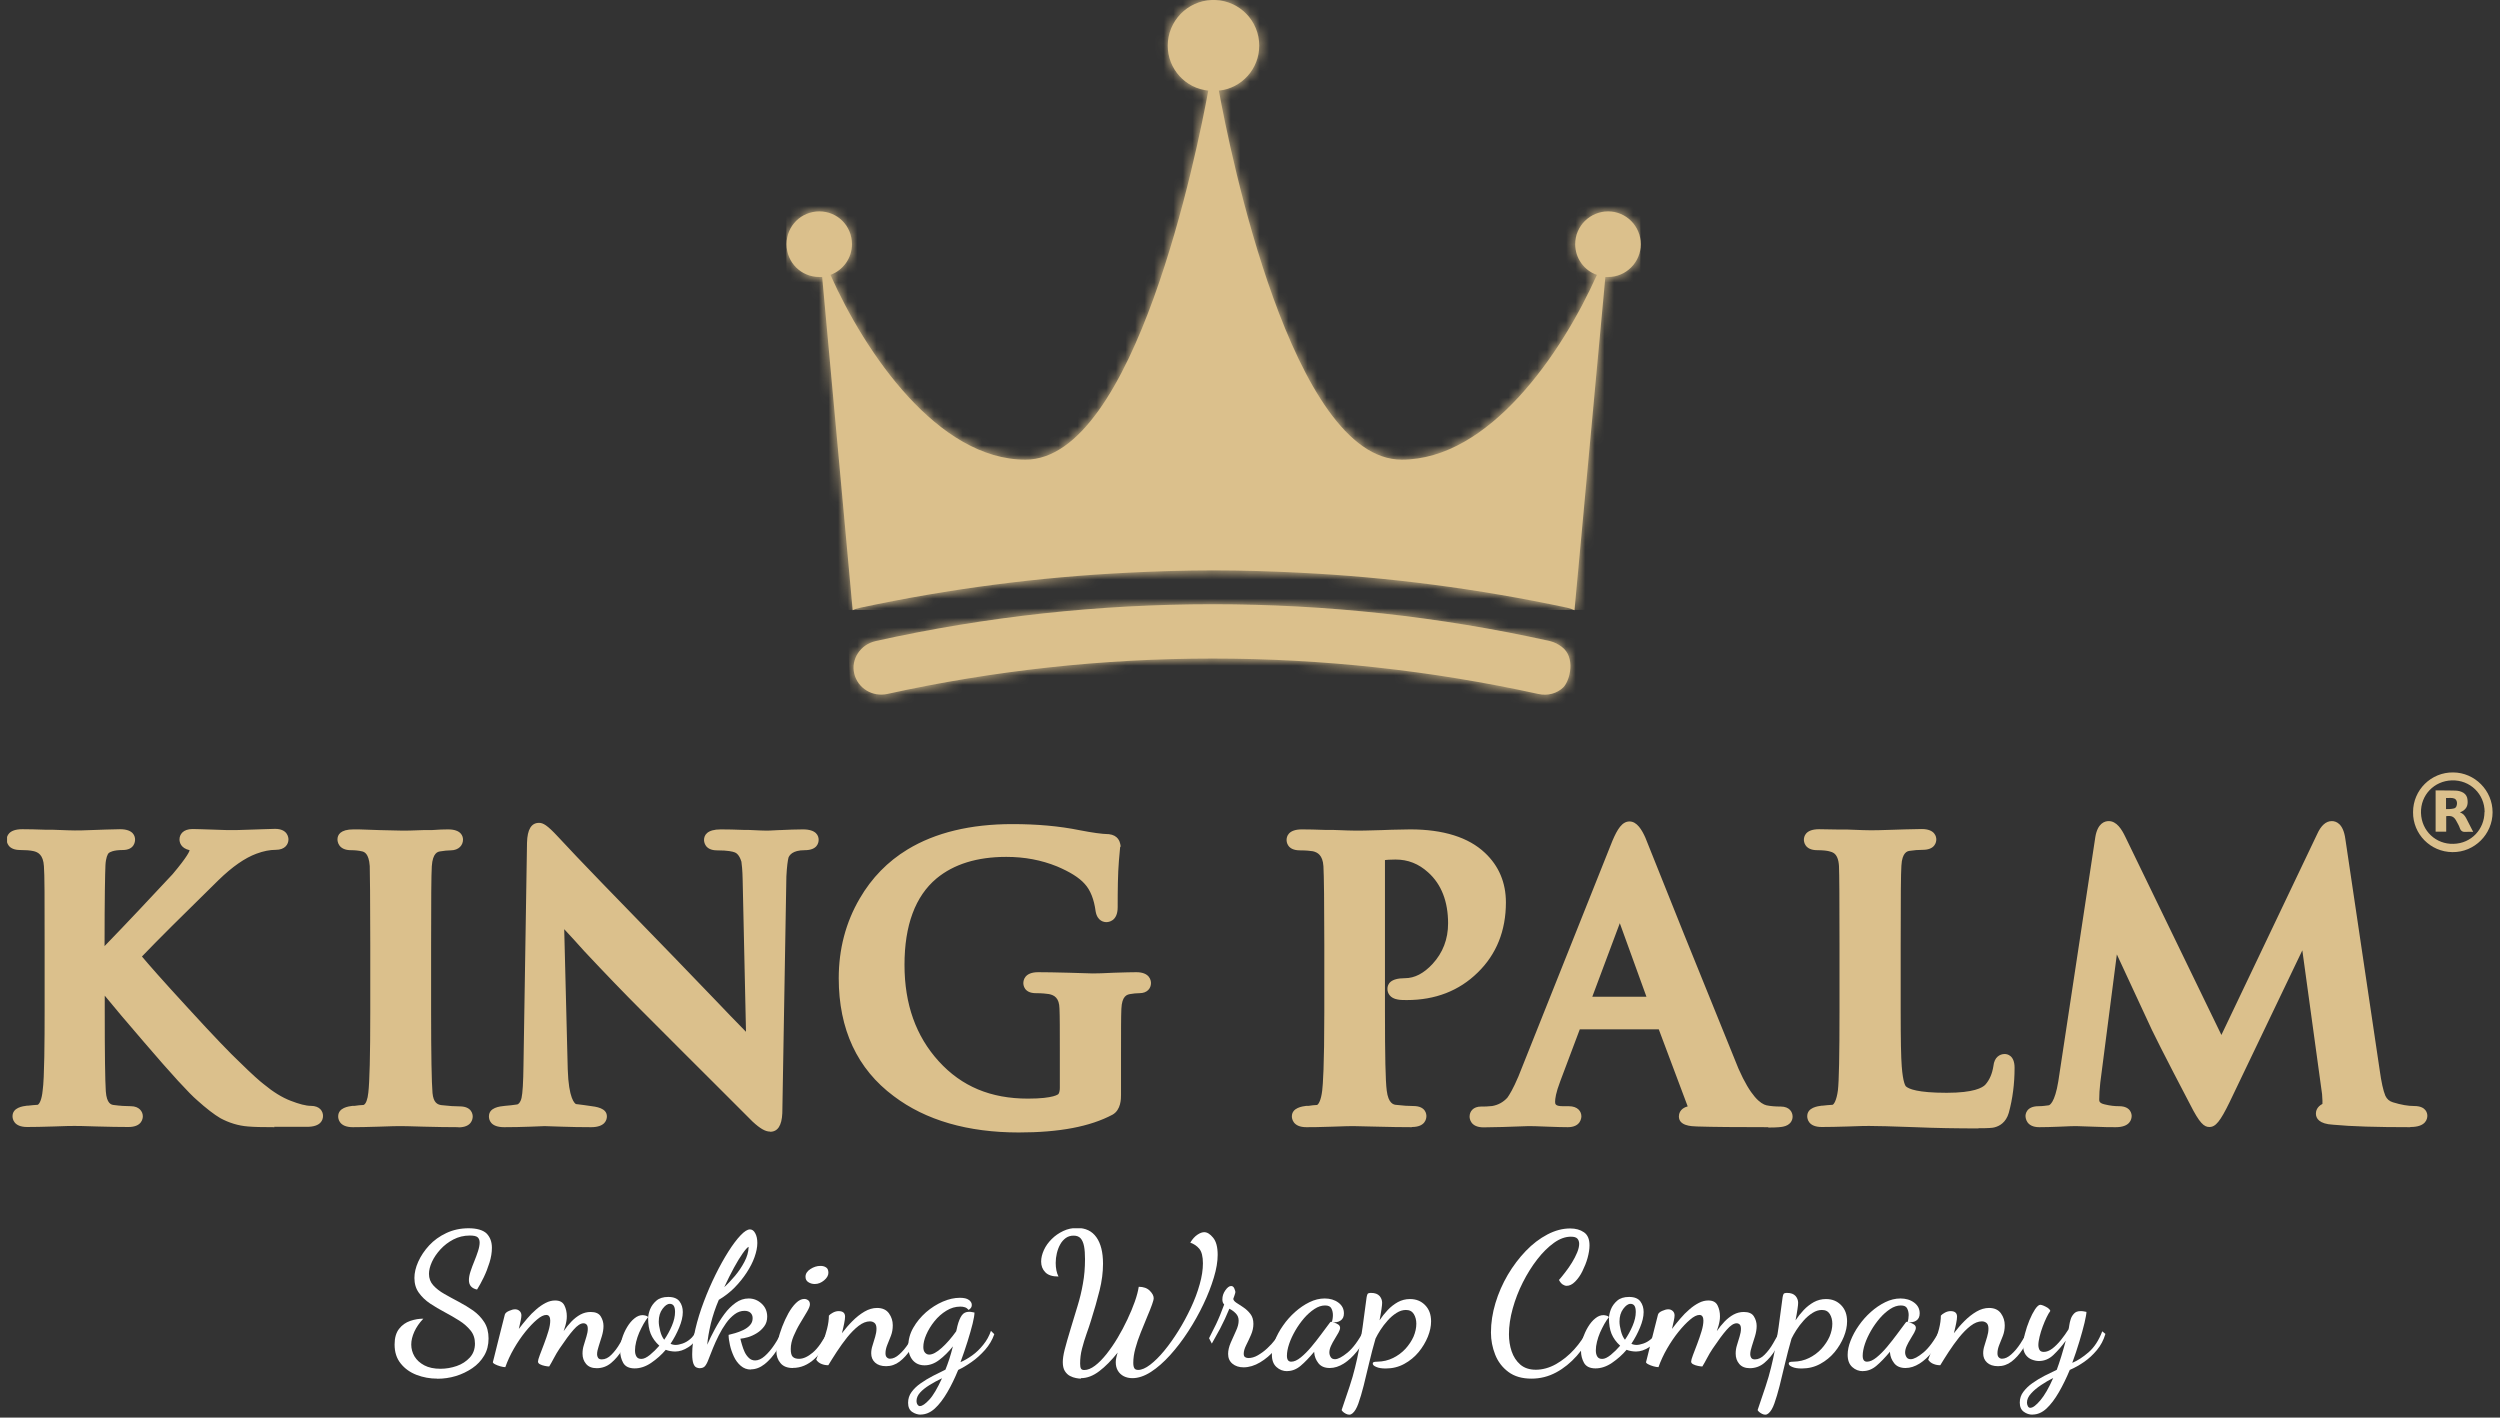 <svg xmlns="http://www.w3.org/2000/svg" fill="none" viewBox="0 0 261 148" height="148" width="261">
<rect x="0" y="0" width="261" height="148" fill="#333333" stroke="none"/>
<g clip-path="url(#clip0_28458_758)">
<path fill="#DBC08C" d="M106.376 118.23C101.038 118.23 96.639 116.96 93.307 114.438C89.497 111.603 87.564 107.462 87.564 102.124C87.564 99.086 88.3 96.288 89.755 93.803C91.006 91.65 92.681 89.938 94.743 88.686C97.651 86.919 101.333 86.036 105.677 86.036C108.254 86.036 110.573 86.238 112.745 86.68C114.089 86.938 115.009 87.067 115.709 87.085H115.764C116.721 87.195 116.905 87.858 116.961 88.134L116.997 88.355L116.942 88.447C116.924 88.613 116.887 89.055 116.813 89.883C116.703 91.19 116.685 92.975 116.685 94.724C116.685 96.197 115.709 96.27 115.506 96.27C115.286 96.27 114.568 96.197 114.384 95.147C114.218 93.877 113.831 92.92 113.242 92.276C112.653 91.613 111.696 91.024 110.352 90.453C108.714 89.791 106.984 89.459 105.051 89.459C102.014 89.459 99.584 90.214 97.78 91.705C95.553 93.564 94.43 96.602 94.43 100.725C94.43 104.848 95.627 108.18 98.001 110.793C100.394 113.426 103.431 114.696 107.315 114.696C110.076 114.696 110.5 114.217 110.5 114.217C110.592 114.088 110.647 113.849 110.647 113.573V109.892C110.647 107.554 110.647 106.1 110.61 105.308C110.592 104.167 110.058 103.891 109.506 103.78C109.266 103.743 108.806 103.688 108.144 103.688C106.892 103.688 106.837 102.805 106.837 102.639C106.837 102.363 106.947 101.498 108.383 101.498C109.138 101.498 110.187 101.516 111.586 101.553C112.782 101.59 113.721 101.627 114.071 101.627C114.494 101.627 115.304 101.608 116.28 101.553C117.402 101.516 118.194 101.498 118.636 101.498C120.053 101.498 120.163 102.381 120.163 102.639C120.163 103.154 119.795 103.688 118.967 103.688C118.636 103.688 118.323 103.725 117.991 103.78C117.678 103.836 117.126 103.946 117.071 105.327C117.034 106.136 117.034 107.664 117.034 110.002V114.309C117.034 114.696 117.034 115.874 116.151 116.371C113.795 117.623 110.592 118.23 106.34 118.23H106.376ZM80.385 118.138C79.907 118.138 79.355 117.825 78.563 117.089C77.532 116.058 76.317 114.843 74.882 113.407C72.746 111.272 70.114 108.658 67.022 105.547C65.199 103.725 63.175 101.627 61.021 99.326C60.561 98.81 59.162 97.264 58.904 97.006L59.272 111.622C59.364 114.714 60.008 115.211 60.137 115.266C60.193 115.266 60.303 115.285 60.45 115.303C60.708 115.34 61.076 115.377 61.536 115.451C62.254 115.543 63.359 115.671 63.359 116.555C63.359 116.886 63.193 117.678 61.72 117.678C60.634 117.678 59.585 117.659 58.591 117.623C57.597 117.586 57.008 117.567 56.879 117.567H56.842C56.695 117.567 56.217 117.586 55.425 117.623C54.468 117.659 53.529 117.678 52.627 117.678C51.191 117.678 51.044 116.886 51.044 116.555C51.044 115.616 52.167 115.506 52.719 115.451C53.143 115.414 53.547 115.377 54.008 115.303C54.118 115.266 54.321 115.138 54.45 114.622C54.56 114.125 54.633 112.984 54.652 111.18L55.02 87.968C55.057 86.606 55.462 85.907 56.272 85.907C56.695 85.907 57.118 86.128 58.26 87.361C60.395 89.68 64.481 93.877 70.372 99.933C71.771 101.387 73.225 102.897 74.734 104.461C75.747 105.529 76.796 106.615 77.882 107.719L77.532 91.816C77.514 90.822 77.44 90.214 77.403 89.956C77.164 89.165 76.796 89.018 76.686 88.981C76.483 88.907 76.023 88.778 74.863 88.778C73.575 88.778 73.501 87.876 73.501 87.692C73.501 87.195 73.814 86.588 75.25 86.588C75.931 86.588 76.722 86.606 77.643 86.643H78.103C79.17 86.698 79.815 86.717 79.999 86.717C80.017 86.717 80.477 86.717 81.324 86.662H81.416C82.263 86.625 83.073 86.588 83.828 86.588C85.245 86.588 85.466 87.269 85.466 87.674C85.466 88.005 85.319 88.76 84.012 88.76C82.705 88.76 82.41 89.312 82.318 89.533C82.245 89.828 82.152 90.417 82.097 91.521L81.674 116.205C81.619 117.512 81.195 118.156 80.404 118.156L80.385 118.138ZM206.567 117.807C204.303 117.807 202.057 117.77 199.922 117.678C197.419 117.586 195.946 117.549 195.136 117.549C194.934 117.549 194.179 117.549 192.964 117.604C191.841 117.641 190.847 117.659 190.185 117.659C188.786 117.659 188.675 116.794 188.675 116.537C188.675 115.616 189.78 115.487 190.185 115.432H190.277C190.608 115.395 190.958 115.358 191.326 115.34C191.455 115.285 191.731 114.917 191.878 113.831C191.989 112.873 192.044 110.186 192.044 105.584V98.681C192.044 93.877 192.026 91.263 191.989 90.417C191.952 89.736 191.768 89.275 191.436 89.055C191.271 88.944 190.847 88.76 189.725 88.76C188.399 88.76 188.326 87.858 188.326 87.674C188.326 87.343 188.473 86.57 189.909 86.57C190.442 86.57 191.16 86.588 192.062 86.606H192.891C194.198 86.662 194.989 86.68 195.265 86.68C195.541 86.68 196.351 86.68 197.695 86.625L198.855 86.588C199.628 86.57 200.217 86.551 200.622 86.551C202.039 86.551 202.15 87.379 202.15 87.637C202.15 87.895 202.039 88.723 200.732 88.723C200.254 88.723 199.812 88.76 199.333 88.834C199.149 88.87 198.579 88.962 198.505 90.38C198.45 91.19 198.431 93.73 198.431 98.645V105.566C198.431 108.493 198.468 110.425 198.542 111.327C198.671 113.039 198.928 113.352 198.965 113.407C199.26 113.683 200.18 114.088 203.236 114.088C206.07 114.088 206.972 113.555 207.267 113.242C207.709 112.745 207.985 112.1 208.113 111.29C208.206 110.37 208.776 110.039 209.292 110.039C209.531 110.039 210.322 110.149 210.322 111.475C210.322 113.131 210.12 114.714 209.715 116.187C209.42 117.199 208.739 117.567 208.224 117.696C208.04 117.751 207.653 117.788 206.53 117.788L206.567 117.807ZM251.61 117.678C248.131 117.678 245.517 117.604 243.584 117.42C242.093 117.346 241.78 116.739 241.78 116.26C241.78 116.003 241.872 115.561 242.462 115.248C242.462 115.119 242.48 114.825 242.425 114.236L240.363 99.215L232.779 115.046C231.785 117.089 231.307 117.659 230.662 117.659C230.11 117.659 229.65 117.291 228.638 115.285C226.024 110.296 224.625 107.535 224.109 106.339C223.741 105.547 221.661 101.056 220.999 99.639L219.268 113.039C219.195 113.702 219.158 114.272 219.158 114.788C219.158 114.954 219.158 115.174 219.747 115.303C220.281 115.432 220.741 115.487 221.238 115.487C222.508 115.487 222.545 116.389 222.545 116.5C222.545 116.849 222.379 117.678 220.888 117.678C220.41 117.678 219.6 117.678 218.458 117.623C217.501 117.586 216.931 117.567 216.802 117.567C216.599 117.567 216.029 117.567 215.071 117.623C214.225 117.659 213.452 117.678 212.899 117.678C211.537 117.678 211.464 116.702 211.464 116.5C211.464 116.389 211.5 115.487 212.826 115.487C213.249 115.487 213.58 115.432 213.875 115.395C213.967 115.395 214.519 115.156 214.887 112.892L218.753 87.379C218.992 85.944 219.728 85.723 220.152 85.723C220.98 85.723 221.514 86.588 221.882 87.361L231.914 108.051L241.909 87.085C242.314 86.183 242.83 85.723 243.437 85.723C243.879 85.723 244.634 85.962 244.854 87.582L248.444 111.751C248.61 112.947 248.812 113.886 249.033 114.401C249.199 114.751 249.456 114.972 249.824 115.082C250.671 115.34 251.389 115.469 252.052 115.469C253.303 115.469 253.414 116.242 253.414 116.481C253.414 116.831 253.248 117.659 251.665 117.659L251.61 117.678ZM184.607 117.678C181.331 117.678 178.827 117.659 177.171 117.604C176.545 117.586 175.275 117.531 175.275 116.555C175.275 116.352 175.349 115.727 176.195 115.506L173.176 107.462H164.93L162.887 112.892C162.427 114.088 162.353 114.733 162.353 115.009C162.353 115.248 162.353 115.487 163.163 115.487H163.77C164.746 115.487 165.096 116.058 165.096 116.537C165.096 116.721 165.022 117.678 163.678 117.678C163.2 117.678 162.445 117.659 161.543 117.623C160.402 117.567 159.813 117.567 159.537 117.567C157.604 117.641 155.892 117.696 154.88 117.696C153.499 117.696 153.425 116.757 153.425 116.573C153.425 116.04 153.794 115.524 154.622 115.524C154.99 115.524 155.34 115.524 155.782 115.469C156.407 115.358 156.923 115.082 157.365 114.604C157.567 114.328 157.972 113.683 158.524 112.376L168.335 87.784C168.851 86.57 169.348 85.76 170.121 85.76C170.894 85.76 171.409 86.625 171.777 87.453C173.986 93.012 176.968 100.43 181.497 111.567C182.767 114.457 183.797 115.248 184.423 115.395C184.865 115.487 185.362 115.524 185.914 115.524C186.816 115.524 187.148 116.095 187.148 116.573C187.148 116.997 186.89 117.475 186.154 117.623C185.97 117.659 185.601 117.715 184.607 117.715V117.678ZM171.888 104.056L169.108 96.381L166.237 104.056H171.888ZM147.388 117.678C146.32 117.678 145.069 117.659 143.762 117.623C142.344 117.586 141.534 117.567 141.35 117.567C141.111 117.567 140.393 117.567 139.141 117.623C137.706 117.678 136.84 117.678 136.38 117.678C134.945 117.678 134.871 116.739 134.871 116.555C134.871 115.635 135.975 115.506 136.38 115.451H136.62C136.914 115.395 137.209 115.377 137.503 115.358C137.632 115.303 137.908 114.935 138.037 113.867C138.111 113.242 138.258 111.364 138.258 105.603V98.7C138.258 94.393 138.221 91.374 138.166 90.435C138.092 89.257 137.54 88.981 137.061 88.87C136.84 88.834 136.38 88.778 135.718 88.778C134.374 88.778 134.319 87.876 134.319 87.692C134.319 87.361 134.466 86.588 135.92 86.588C136.546 86.588 137.337 86.606 138.331 86.643H139.123C140.448 86.698 141.258 86.717 141.553 86.717C141.866 86.717 142.731 86.717 144.277 86.662L145.308 86.625C146.136 86.606 146.762 86.588 147.222 86.588C150.683 86.588 153.315 87.416 155.027 89.036C156.481 90.398 157.217 92.147 157.217 94.209C157.217 97.172 156.223 99.639 154.272 101.535C152.321 103.449 149.836 104.406 146.872 104.406C146.633 104.406 146.191 104.406 145.934 104.351C145.124 104.222 144.848 103.688 144.848 103.246C144.848 102.731 145.161 102.124 146.67 102.124C147.682 102.124 148.64 101.627 149.56 100.633C150.628 99.473 151.18 98.056 151.18 96.399C151.18 94.117 150.48 92.313 149.1 91.079C148.106 90.177 147.001 89.736 145.694 89.736C145.05 89.736 144.737 89.772 144.59 89.791C144.59 89.809 144.59 89.846 144.59 89.901V105.566C144.59 110.333 144.645 112.818 144.774 113.849C144.94 115.211 145.492 115.303 145.676 115.34C146.449 115.432 147.057 115.469 147.554 115.469C148.86 115.469 148.916 116.334 148.916 116.518C148.916 116.794 148.805 117.659 147.406 117.659L147.388 117.678ZM47.86 117.678C46.774 117.678 45.54 117.659 44.215 117.623C42.706 117.567 41.932 117.567 41.748 117.567C41.564 117.567 40.883 117.567 39.576 117.623C38.453 117.659 37.478 117.678 36.834 117.678C35.416 117.678 35.306 116.813 35.306 116.555C35.306 115.635 36.392 115.506 36.797 115.451H37.018C37.331 115.395 37.644 115.377 37.956 115.358C38.196 115.266 38.38 114.788 38.453 114.07C38.582 112.966 38.656 110.278 38.656 105.584V98.681C38.656 93.803 38.619 91.171 38.601 90.417C38.509 89.073 38.012 88.944 37.828 88.889C37.441 88.797 37.036 88.76 36.65 88.76C35.306 88.76 35.232 87.821 35.232 87.637C35.232 87.159 35.527 86.588 36.907 86.588C37.257 86.588 37.809 86.588 38.527 86.625L39.613 86.662C40.828 86.698 41.638 86.717 42.006 86.717C42.282 86.717 43 86.717 44.178 86.662H45.043C45.78 86.606 46.369 86.588 46.774 86.588C48.173 86.588 48.338 87.324 48.338 87.656C48.338 88.208 47.933 88.778 47.031 88.778C46.737 88.778 46.387 88.815 45.927 88.889C45.724 88.926 45.172 89.018 45.08 90.435C45.025 91.282 45.007 94.061 45.007 98.7V105.603C45.007 110.039 45.062 113.058 45.154 114.107C45.246 115.119 45.669 115.322 46.093 115.377C46.884 115.469 47.492 115.506 47.989 115.506C49.277 115.506 49.351 116.371 49.351 116.555C49.351 116.831 49.24 117.696 47.86 117.696V117.678ZM28.661 117.678C27.391 117.678 26.489 117.659 25.9 117.604C24.887 117.531 23.893 117.218 23.01 116.739C22.347 116.352 21.519 115.708 20.599 114.88C19.77 114.18 17.893 112.137 15.058 108.824C13.217 106.689 11.8 105.014 10.935 103.946V105.584C10.935 110.002 10.972 112.8 11.045 113.923C11.137 115.248 11.634 115.322 11.837 115.358C12.536 115.451 13.125 115.487 13.659 115.487C14.524 115.487 14.911 116.04 14.911 116.537C14.911 116.794 14.8 117.659 13.42 117.659C12.499 117.659 11.395 117.641 10.125 117.604C8.689 117.549 7.971 117.549 7.769 117.549C7.566 117.549 6.811 117.549 5.597 117.604C4.474 117.641 3.498 117.659 2.835 117.659C1.418 117.659 1.308 116.794 1.308 116.537C1.308 115.616 2.394 115.487 2.817 115.432H2.927C3.259 115.395 3.609 115.358 3.94 115.34C4.106 115.266 4.363 114.825 4.455 113.831C4.639 112.597 4.658 108.529 4.658 105.584V98.663C4.658 93.84 4.658 91.245 4.584 90.417C4.511 89.239 3.977 88.962 3.48 88.852C3.13 88.778 2.67 88.742 2.118 88.742C0.811 88.742 0.7 87.913 0.7 87.656C0.7 87.324 0.866 86.57 2.32 86.57C2.964 86.57 3.793 86.588 4.787 86.625H5.505C6.83 86.68 7.603 86.698 7.805 86.698C8.082 86.698 8.818 86.698 10.014 86.643L11.063 86.606C11.726 86.588 12.205 86.57 12.536 86.57C13.953 86.57 14.101 87.324 14.101 87.656C14.101 87.84 14.046 88.742 12.812 88.742C11.818 88.742 11.432 88.981 11.358 89.055C11.229 89.165 11.045 89.57 11.008 90.343C10.972 91.135 10.916 93.748 10.916 98.681V98.773C13.236 96.381 15.776 93.675 18.021 91.263C19.605 89.386 19.77 88.87 19.789 88.797C19.789 88.797 19.789 88.778 19.789 88.76C18.85 88.539 18.739 87.913 18.739 87.637C18.739 87.14 19.089 86.551 20.102 86.551C20.249 86.551 20.525 86.551 20.948 86.57C21.243 86.57 21.629 86.588 22.071 86.606C23.323 86.662 23.967 86.662 24.133 86.662C24.39 86.662 25.108 86.662 26.415 86.606L27.464 86.57C28.035 86.551 28.458 86.533 28.716 86.533C30.041 86.533 30.115 87.453 30.115 87.637C30.115 88.134 29.765 88.723 28.79 88.723C28.164 88.723 27.501 88.852 26.765 89.128C25.568 89.57 24.243 90.49 22.807 91.889C18.96 95.663 16.457 98.148 14.819 99.859C15.5 100.669 16.862 102.234 19.623 105.234C22.329 108.198 24.133 110.057 24.943 110.812C26.397 112.248 27.17 112.91 27.556 113.205C28.532 114.015 29.471 114.585 30.336 114.917C31.238 115.266 31.937 115.451 32.453 115.451C33.392 115.451 33.723 116.021 33.723 116.5C33.723 116.923 33.502 117.641 32.048 117.641H28.624L28.661 117.678Z"></path>
<path fill="#DBC08C" d="M91.429 66.929C89.81 67.279 88.816 68.843 89.184 70.334C89.552 71.862 91.098 72.782 92.626 72.451C115.009 67.518 138.184 67.518 160.604 72.451C161.561 72.672 162.574 72.396 163.218 71.752C163.917 71.034 164.525 68.604 163.034 67.518C162.684 67.26 162.279 67.039 161.819 66.929C150.222 64.352 138.442 63.082 126.606 63.082C114.77 63.082 103.008 64.352 91.411 66.929"></path>
<mask height="10" width="75" y="63" x="89" maskUnits="userSpaceOnUse" style="mask-type:luminance" id="mask0_28458_758">
<path fill="white" d="M91.429 66.929C89.81 67.279 88.816 68.843 89.184 70.334C89.552 71.862 91.098 72.782 92.626 72.451C115.009 67.518 138.184 67.518 160.604 72.451C161.561 72.672 162.574 72.396 163.218 71.752C163.917 71.034 164.525 68.604 163.034 67.518C162.684 67.26 162.279 67.039 161.819 66.929C150.222 64.352 138.442 63.082 126.606 63.082C114.77 63.082 103.008 64.352 91.411 66.929"></path>
</mask>
<g mask="url(#mask0_28458_758)">
<path fill="#DBC08C" d="M88.356 63.1L163.052 59.584L166.531 73.721L88.963 76.28L88.356 63.1Z"></path>
</g>
<path fill="#DBC08C" d="M126.514 0C123.974 0.092 121.912 2.19 121.912 4.767C121.912 7.216 123.771 9.222 126.146 9.461C124.986 15.757 118.488 47.988 107.057 47.988C97.927 47.988 90.344 36.888 86.699 28.697C88.006 28.218 88.945 26.967 88.945 25.494C88.945 23.58 87.435 22.07 85.539 22.07C83.643 22.07 82.115 23.58 82.115 25.494C82.115 27.408 83.643 28.918 85.539 28.918C85.65 28.918 85.723 28.918 85.834 28.918L89.018 63.708C89.294 63.579 89.57 63.505 89.883 63.431C99.124 61.462 108.438 60.247 117.826 59.787C120.789 59.64 123.734 59.548 126.698 59.548C129.662 59.548 132.643 59.64 135.607 59.787C144.976 60.247 154.309 61.462 163.549 63.431C163.844 63.505 164.102 63.579 164.378 63.708L167.599 28.918C167.599 28.918 167.783 28.918 167.893 28.918C169.771 28.918 171.299 27.372 171.299 25.494C171.299 23.616 169.771 22.07 167.893 22.07C166.016 22.07 164.451 23.58 164.451 25.494C164.451 26.967 165.39 28.237 166.715 28.697C163.052 36.907 155.469 47.988 146.339 47.988C134.889 47.988 128.391 15.757 127.25 9.461C129.625 9.222 131.465 7.197 131.465 4.767C131.465 2.19 129.422 0.092 126.864 0H126.532L126.514 0Z"></path>
<mask height="64" width="90" y="0" x="82" maskUnits="userSpaceOnUse" style="mask-type:luminance" id="mask1_28458_758">
<path fill="white" d="M126.514 0C123.974 0.092 121.912 2.19 121.912 4.767C121.912 7.216 123.771 9.222 126.146 9.461C124.986 15.757 118.488 47.988 107.057 47.988C97.927 47.988 90.344 36.888 86.699 28.697C88.006 28.218 88.945 26.967 88.945 25.494C88.945 23.58 87.435 22.07 85.539 22.07C83.643 22.07 82.115 23.58 82.115 25.494C82.115 27.408 83.643 28.918 85.539 28.918C85.65 28.918 85.723 28.918 85.834 28.918L89.018 63.708C89.294 63.579 89.57 63.505 89.883 63.431C99.124 61.462 108.438 60.247 117.826 59.787C120.789 59.64 123.734 59.548 126.698 59.548C129.662 59.548 132.643 59.64 135.607 59.787C144.976 60.247 154.309 61.462 163.549 63.431C163.844 63.505 164.102 63.579 164.378 63.708L167.599 28.918C167.599 28.918 167.783 28.918 167.893 28.918C169.771 28.918 171.299 27.372 171.299 25.494C171.299 23.616 169.771 22.07 167.893 22.07C166.016 22.07 164.451 23.58 164.451 25.494C164.451 26.967 165.39 28.237 166.715 28.697C163.052 36.907 155.469 47.988 146.339 47.988C134.889 47.988 128.391 15.757 127.25 9.461C129.625 9.222 131.465 7.197 131.465 4.767C131.465 2.19 129.422 0.092 126.864 0H126.532L126.514 0Z"></path>
</mask>
<g mask="url(#mask1_28458_758)">
<path fill="#DBC08C" d="M171.262 0H82.097V63.671H171.262V0Z"></path>
</g>
<path fill="#DBC08C" d="M251.923 84.784C251.923 82.465 253.819 80.606 256.12 80.642C258.366 80.661 260.225 82.52 260.225 84.802C260.225 87.085 258.347 88.981 256.046 88.962C253.708 88.944 251.905 87.048 251.923 84.802V84.784ZM259.396 84.784C259.396 82.906 257.887 81.415 255.973 81.471C254.132 81.526 252.696 82.998 252.751 84.876C252.807 86.754 254.316 88.153 256.138 88.097C258.016 88.06 259.378 86.551 259.378 84.784H259.396ZM254.261 82.52C254.426 82.52 254.574 82.52 254.739 82.52C255.273 82.52 255.789 82.52 256.322 82.538C256.617 82.538 256.911 82.612 257.169 82.759C257.445 82.925 257.592 83.201 257.611 83.514C257.684 84.14 257.464 84.526 256.893 84.784C256.875 84.784 256.856 84.802 256.819 84.821C257.132 84.913 257.316 85.134 257.464 85.41C257.703 85.87 257.942 86.349 258.2 86.846C257.942 86.846 257.703 86.827 257.464 86.846C257.114 86.882 256.911 86.772 256.801 86.441C256.727 86.201 256.58 85.98 256.47 85.76C256.212 85.263 255.973 85.134 255.384 85.207V86.827H254.279V82.483L254.261 82.52ZM255.365 84.471C255.623 84.471 255.862 84.471 256.12 84.416C256.322 84.397 256.451 84.269 256.488 84.048C256.562 83.735 256.451 83.459 256.23 83.367C255.954 83.256 255.66 83.33 255.365 83.311V84.453V84.471Z" clip-rule="evenodd" fill-rule="evenodd"></path>
</g>
<g clip-path="url(#clip1_28458_758)">
<path fill="white" d="M45.645 143.93C44.895 143.93 44.175 143.8 43.495 143.54C42.815 143.28 42.255 142.88 41.835 142.35C41.405 141.82 41.195 141.16 41.195 140.37C41.195 139.67 41.355 139.12 41.665 138.73C41.975 138.33 42.365 138.06 42.835 137.9C43.305 137.74 43.755 137.67 44.195 137.67C43.775 138.11 43.465 138.57 43.255 139.03C43.045 139.5 42.935 139.94 42.935 140.37C42.935 140.8 43.045 141.22 43.275 141.61C43.505 141.99 43.845 142.3 44.295 142.54C44.745 142.78 45.315 142.9 45.985 142.9C46.565 142.9 47.135 142.8 47.685 142.61C48.235 142.42 48.685 142.12 49.045 141.73C49.405 141.34 49.585 140.85 49.585 140.27C49.585 139.74 49.435 139.28 49.125 138.9C48.815 138.52 48.425 138.17 47.945 137.87C47.465 137.57 46.955 137.27 46.425 136.99C45.895 136.71 45.385 136.41 44.905 136.09C44.425 135.77 44.035 135.39 43.725 134.96C43.415 134.53 43.265 134.02 43.265 133.42C43.265 132.89 43.395 132.32 43.665 131.72C43.935 131.12 44.315 130.55 44.805 130.02C45.295 129.49 45.895 129.06 46.595 128.73C47.295 128.4 48.075 128.23 48.925 128.23C49.775 128.23 50.445 128.42 50.815 128.79C51.175 129.17 51.355 129.66 51.355 130.27C51.355 130.75 51.275 131.26 51.105 131.81C50.935 132.36 50.735 132.87 50.495 133.37C50.255 133.86 50.025 134.28 49.805 134.63C49.515 134.57 49.305 134.45 49.165 134.29C49.025 134.13 48.955 133.91 48.955 133.64C48.955 133.37 49.015 133.06 49.125 132.73C49.235 132.39 49.365 132.04 49.515 131.68C49.665 131.32 49.795 130.96 49.905 130.62C50.015 130.28 50.075 129.97 50.075 129.72C50.075 129.49 50.005 129.3 49.875 129.18C49.735 129.05 49.465 128.99 49.045 128.99C48.425 128.99 47.855 129.13 47.335 129.4C46.815 129.67 46.365 130.02 45.985 130.43C45.605 130.85 45.305 131.28 45.095 131.74C44.885 132.2 44.785 132.62 44.785 132.99C44.785 133.46 44.935 133.86 45.235 134.19C45.535 134.52 45.915 134.82 46.395 135.09C46.865 135.36 47.365 135.63 47.895 135.91C48.425 136.19 48.915 136.49 49.395 136.82C49.865 137.16 50.255 137.56 50.555 138.03C50.855 138.5 51.005 139.07 51.005 139.74C51.005 140.41 50.855 141.01 50.545 141.53C50.235 142.05 49.825 142.49 49.305 142.84C48.785 143.19 48.215 143.47 47.585 143.66C46.955 143.85 46.315 143.94 45.665 143.94L45.645 143.93Z"></path>
<path fill="white" d="M62.315 142.84C61.805 142.84 61.435 142.69 61.185 142.39C60.935 142.09 60.815 141.74 60.815 141.32C60.815 141.02 60.855 140.72 60.955 140.42C61.055 140.12 61.135 139.83 61.225 139.53C61.315 139.24 61.365 138.98 61.365 138.74C61.365 138.52 61.325 138.37 61.235 138.28C61.155 138.2 61.045 138.15 60.915 138.15C60.615 138.15 60.265 138.38 59.875 138.83C59.475 139.28 58.985 139.95 58.405 140.81C58.195 141.12 58.005 141.45 57.825 141.79C57.645 142.13 57.485 142.42 57.335 142.66C57.215 142.66 57.065 142.64 56.875 142.6C56.685 142.56 56.525 142.51 56.375 142.43C56.235 142.36 56.165 142.26 56.165 142.15C56.165 142.04 56.225 141.81 56.355 141.47C56.485 141.13 56.635 140.74 56.805 140.29C56.975 139.84 57.125 139.4 57.255 138.97C57.385 138.54 57.445 138.17 57.445 137.87C57.445 137.69 57.415 137.55 57.345 137.44C57.285 137.34 57.175 137.28 57.035 137.28C56.765 137.28 56.435 137.44 56.055 137.77C55.675 138.09 55.265 138.52 54.845 139.04C54.425 139.56 54.025 140.15 53.655 140.79C53.285 141.43 52.985 142.08 52.755 142.73C52.615 142.73 52.435 142.7 52.225 142.64C52.015 142.58 51.835 142.51 51.685 142.43C51.525 142.35 51.455 142.27 51.455 142.21C51.455 142.2 51.505 142.01 51.595 141.66C51.685 141.3 51.795 140.86 51.925 140.33C52.055 139.8 52.195 139.25 52.335 138.7C52.475 138.14 52.605 137.66 52.705 137.24C52.745 137.1 52.885 136.97 53.135 136.86C53.385 136.75 53.595 136.69 53.775 136.69C53.955 136.69 54.115 136.75 54.245 136.87C54.375 136.99 54.435 137.14 54.435 137.34C54.435 137.47 54.405 137.66 54.355 137.9C54.305 138.15 54.235 138.43 54.165 138.74C54.435 138.38 54.725 138.02 55.035 137.66C55.335 137.3 55.655 136.98 55.985 136.7C56.315 136.41 56.645 136.19 56.975 136.02C57.305 135.85 57.635 135.77 57.955 135.77C58.435 135.77 58.755 135.94 58.925 136.29C59.095 136.63 59.175 137.01 59.175 137.41C59.175 137.58 59.165 137.74 59.135 137.91C59.105 138.07 59.075 138.23 59.025 138.4C58.975 138.56 58.915 138.75 58.845 138.97C59.095 138.61 59.365 138.27 59.655 137.97C59.945 137.67 60.265 137.42 60.595 137.24C60.935 137.06 61.285 136.97 61.665 136.97C62.175 136.97 62.525 137.12 62.715 137.43C62.905 137.73 63.005 138.07 63.005 138.43C63.005 138.77 62.945 139.12 62.835 139.49C62.725 139.86 62.615 140.21 62.505 140.54C62.395 140.87 62.335 141.15 62.335 141.39C62.335 141.52 62.365 141.64 62.435 141.75C62.505 141.86 62.625 141.92 62.825 141.92C63.175 141.92 63.515 141.76 63.835 141.43C64.155 141.11 64.465 140.71 64.735 140.23C65.015 139.76 65.255 139.31 65.445 138.88L65.775 139.29C65.565 139.82 65.295 140.36 64.965 140.91C64.635 141.46 64.245 141.92 63.805 142.29C63.365 142.66 62.855 142.84 62.285 142.84H62.315Z"></path>
<path fill="white" d="M66.265 142.86C65.685 142.86 65.285 142.67 65.065 142.29C64.855 141.91 64.745 141.49 64.745 141.03C64.745 140.61 64.805 140.19 64.935 139.76C65.065 139.33 65.245 138.92 65.475 138.54C65.705 138.16 65.955 137.86 66.235 137.64C66.515 137.41 66.795 137.3 67.085 137.3C67.175 137.3 67.285 137.32 67.405 137.35C67.525 137.38 67.615 137.43 67.665 137.5C67.505 137.69 67.355 137.94 67.185 138.22C67.025 138.51 66.875 138.81 66.735 139.12C66.595 139.44 66.495 139.76 66.415 140.08C66.335 140.4 66.295 140.7 66.295 140.98C66.295 141.26 66.345 141.45 66.445 141.62C66.545 141.79 66.715 141.87 66.965 141.87C67.215 141.87 67.505 141.73 67.855 141.45C68.195 141.17 68.525 140.85 68.835 140.49C68.415 140.11 68.125 139.7 67.935 139.25C67.755 138.8 67.665 138.26 67.665 137.63C67.665 137.36 67.735 137.05 67.865 136.7C68.005 136.35 68.225 136.05 68.525 135.79C68.825 135.53 69.245 135.4 69.765 135.4C70.325 135.4 70.715 135.56 70.945 135.87C71.175 136.18 71.285 136.55 71.285 136.98C71.285 137.46 71.155 138 70.905 138.6C70.655 139.2 70.355 139.76 70.005 140.29C70.165 140.37 70.345 140.41 70.545 140.41C70.735 140.41 70.975 140.36 71.245 140.27C71.515 140.18 71.785 140.03 72.045 139.81C72.305 139.6 72.515 139.31 72.665 138.94L73.015 139.19C72.725 139.85 72.355 140.34 71.875 140.64C71.405 140.95 70.935 141.1 70.485 141.1C70.315 141.1 70.145 141.08 69.975 141.05C69.805 141.02 69.655 140.98 69.505 140.92C69.065 141.44 68.555 141.89 67.985 142.28C67.415 142.67 66.835 142.86 66.255 142.86H66.265ZM69.345 139.87C69.655 139.42 69.925 138.93 70.145 138.41C70.365 137.89 70.475 137.41 70.475 136.97C70.475 136.67 70.425 136.45 70.335 136.32C70.245 136.19 70.105 136.12 69.925 136.12C69.675 136.12 69.425 136.3 69.165 136.65C68.905 137 68.775 137.44 68.775 137.97C68.775 138.24 68.825 138.57 68.925 138.96C69.025 139.35 69.165 139.65 69.345 139.87Z"></path>
<path fill="white" d="M78.385 142.98C77.985 142.98 77.635 142.85 77.335 142.59C77.035 142.33 76.795 142.01 76.615 141.62C76.435 141.23 76.295 140.83 76.205 140.42C76.115 140.01 76.065 139.66 76.065 139.36C76.245 139.32 76.475 139.26 76.745 139.18C77.015 139.1 77.295 139 77.585 138.86C77.875 138.72 78.105 138.56 78.295 138.35C78.485 138.14 78.575 137.91 78.575 137.62C78.575 137.39 78.505 137.2 78.355 137.06C78.205 136.92 77.995 136.85 77.725 136.85C77.365 136.85 77.015 136.97 76.695 137.21C76.375 137.45 76.065 137.76 75.795 138.15C75.515 138.54 75.265 138.96 75.035 139.42C74.805 139.88 74.605 140.32 74.435 140.74C74.255 141.17 74.115 141.54 73.995 141.85C73.855 142.24 73.715 142.5 73.585 142.64C73.455 142.78 73.265 142.84 73.025 142.84C72.935 142.84 72.825 142.81 72.705 142.76C72.585 142.71 72.475 142.58 72.395 142.37C72.315 142.16 72.265 141.83 72.265 141.38C72.265 140.59 72.375 139.72 72.595 138.77C72.815 137.82 73.115 136.86 73.485 135.88C73.855 134.9 74.265 133.96 74.705 133.07C75.145 132.18 75.595 131.37 76.045 130.66C76.495 129.95 76.925 129.38 77.315 128.97C77.715 128.55 78.035 128.35 78.295 128.35C78.515 128.35 78.705 128.48 78.845 128.75C78.995 129.02 79.065 129.36 79.065 129.77C79.065 130.21 78.965 130.7 78.775 131.24C78.585 131.78 78.305 132.32 77.945 132.87C77.585 133.42 77.165 133.94 76.675 134.44C76.185 134.93 75.635 135.35 75.045 135.7C74.685 136.54 74.405 137.38 74.205 138.2C74.015 139.02 73.885 139.75 73.835 140.39C74.065 139.86 74.335 139.31 74.635 138.76C74.935 138.2 75.265 137.68 75.625 137.19C75.985 136.7 76.385 136.31 76.805 136.01C77.225 135.71 77.675 135.56 78.155 135.56C78.675 135.56 79.125 135.74 79.515 136.1C79.905 136.46 80.095 136.92 80.095 137.46C80.095 137.85 79.995 138.19 79.785 138.47C79.575 138.75 79.325 138.99 79.015 139.18C78.705 139.37 78.405 139.51 78.095 139.6C77.785 139.69 77.515 139.74 77.295 139.76C77.335 139.93 77.385 140.14 77.465 140.4C77.535 140.66 77.635 140.91 77.745 141.16C77.865 141.41 78.015 141.61 78.195 141.78C78.375 141.95 78.595 142.03 78.835 142.03C79.155 142.03 79.495 141.88 79.835 141.58C80.175 141.28 80.515 140.89 80.845 140.39C81.175 139.9 81.475 139.35 81.735 138.76L82.005 139.09C81.785 139.74 81.485 140.36 81.105 140.96C80.725 141.56 80.295 142.04 79.835 142.41C79.365 142.78 78.885 142.96 78.395 142.96L78.385 142.98ZM75.605 134.38C75.955 134.07 76.325 133.68 76.715 133.22C77.105 132.76 77.435 132.27 77.715 131.74C77.995 131.21 78.135 130.71 78.155 130.23V130.17C78.025 130.22 77.825 130.45 77.545 130.84C77.265 131.24 76.955 131.74 76.625 132.35C76.295 132.96 75.955 133.63 75.615 134.37L75.605 134.38Z"></path>
<path fill="white" d="M82.765 142.82C82.195 142.82 81.765 142.65 81.485 142.31C81.195 141.97 81.055 141.56 81.055 141.08C81.055 140.78 81.105 140.41 81.215 139.95C81.315 139.5 81.465 139.02 81.655 138.52C81.845 138.02 82.065 137.55 82.305 137.11C82.555 136.67 82.815 136.31 83.105 136.03C83.395 135.75 83.675 135.61 83.965 135.61C84.125 135.61 84.255 135.66 84.375 135.75C84.495 135.84 84.555 135.98 84.555 136.18C84.555 136.35 84.455 136.6 84.255 136.94C84.055 137.28 83.815 137.67 83.555 138.11C83.285 138.55 83.055 139.01 82.855 139.48C82.655 139.95 82.555 140.4 82.555 140.83C82.555 141.26 82.625 141.52 82.775 141.66C82.925 141.8 83.145 141.86 83.425 141.86C83.865 141.86 84.345 141.64 84.865 141.2C85.385 140.76 85.925 139.99 86.485 138.88L86.775 139.19C86.325 140.33 85.745 141.22 85.045 141.86C84.345 142.5 83.595 142.81 82.785 142.81L82.765 142.82ZM85.065 134.05C84.815 134.05 84.595 133.99 84.395 133.86C84.195 133.74 84.095 133.55 84.095 133.29C84.095 132.98 84.265 132.71 84.605 132.49C84.945 132.27 85.295 132.16 85.655 132.16C85.885 132.16 86.085 132.21 86.245 132.32C86.405 132.42 86.485 132.61 86.485 132.88C86.485 133.15 86.335 133.42 86.035 133.67C85.735 133.92 85.415 134.05 85.065 134.05Z"></path>
<path fill="white" d="M92.515 142.63C92.005 142.63 91.625 142.5 91.355 142.25C91.085 142 90.955 141.68 90.955 141.29C90.955 141.03 90.995 140.75 91.095 140.46C91.185 140.17 91.275 139.87 91.365 139.57C91.455 139.27 91.505 138.99 91.505 138.71C91.505 138.43 91.435 138.23 91.305 138.12C91.175 138.01 91.005 137.95 90.825 137.95C90.435 137.95 90.035 138.11 89.625 138.43C89.215 138.75 88.825 139.15 88.435 139.63C88.055 140.11 87.695 140.61 87.355 141.13C87.015 141.65 86.725 142.12 86.475 142.53C86.225 142.53 85.995 142.49 85.775 142.4C85.555 142.32 85.365 142.17 85.215 141.96C85.225 141.9 85.305 141.7 85.435 141.37C85.575 141.04 85.725 140.64 85.895 140.18C86.065 139.72 86.215 139.24 86.345 138.73C86.475 138.22 86.535 137.76 86.535 137.35C86.625 137.25 86.765 137.14 86.955 137.04C87.145 136.94 87.345 136.88 87.545 136.88C87.995 136.88 88.225 137.07 88.225 137.46C88.225 137.62 88.195 137.85 88.135 138.15C88.075 138.46 87.995 138.8 87.895 139.19C88.235 138.74 88.605 138.31 89.005 137.91C89.405 137.51 89.825 137.18 90.255 136.93C90.685 136.68 91.125 136.55 91.565 136.55C92.125 136.55 92.535 136.74 92.805 137.11C93.075 137.49 93.205 137.9 93.205 138.36C93.205 138.75 93.145 139.11 93.015 139.45C92.885 139.79 92.755 140.11 92.635 140.4C92.515 140.7 92.445 140.99 92.445 141.28C92.445 141.49 92.495 141.63 92.595 141.72C92.695 141.81 92.795 141.85 92.915 141.85C93.225 141.85 93.555 141.7 93.885 141.4C94.225 141.1 94.545 140.72 94.845 140.26C95.145 139.8 95.415 139.34 95.655 138.87L95.985 139.14C95.715 139.78 95.405 140.36 95.065 140.88C94.725 141.4 94.335 141.83 93.915 142.15C93.495 142.47 93.025 142.63 92.505 142.63H92.515Z"></path>
<path fill="white" d="M96.135 147.69C95.815 147.69 95.505 147.59 95.225 147.4C94.945 147.21 94.805 146.89 94.805 146.45C94.805 146.03 94.925 145.66 95.165 145.33C95.405 145 95.725 144.69 96.115 144.42C96.515 144.14 96.935 143.88 97.385 143.65C97.835 143.42 98.285 143.2 98.705 142.99C98.845 142.64 98.985 142.26 99.115 141.86C99.245 141.46 99.365 141.02 99.485 140.56C99.035 141.13 98.555 141.6 98.055 141.98C97.555 142.36 97.045 142.54 96.525 142.54C96.005 142.54 95.595 142.36 95.285 142C94.985 141.64 94.825 141.16 94.825 140.56C94.825 139.87 94.995 139.23 95.345 138.62C95.685 138.02 96.135 137.48 96.675 137C97.215 136.53 97.805 136.16 98.425 135.89C99.045 135.62 99.645 135.49 100.215 135.49C100.635 135.49 100.945 135.56 101.145 135.71C101.355 135.86 101.455 136.03 101.455 136.23C101.455 136.39 101.405 136.51 101.315 136.6C101.225 136.69 101.165 136.74 101.135 136.76C101.005 136.62 100.875 136.52 100.735 136.48C100.595 136.43 100.435 136.41 100.255 136.41C99.745 136.41 99.265 136.55 98.795 136.84C98.325 137.13 97.915 137.49 97.555 137.94C97.195 138.39 96.915 138.85 96.705 139.33C96.495 139.81 96.395 140.24 96.395 140.63C96.395 140.89 96.455 141.09 96.575 141.22C96.695 141.35 96.835 141.42 97.005 141.42C97.365 141.42 97.805 141.18 98.325 140.71C98.845 140.24 99.345 139.66 99.825 138.99C99.855 138.89 99.875 138.79 99.895 138.71C99.915 138.63 99.935 138.54 99.945 138.47C100.075 137.95 100.235 137.57 100.415 137.32C100.595 137.07 100.845 136.95 101.175 136.95C101.235 136.95 101.325 136.95 101.415 136.97C101.515 136.98 101.615 137 101.735 137.03C101.735 137.26 101.675 137.65 101.545 138.18C101.415 138.71 101.235 139.33 101.015 140.04C100.795 140.75 100.545 141.47 100.275 142.21C100.675 142.04 101.085 141.8 101.505 141.5C101.925 141.2 102.305 140.83 102.655 140.39C103.005 139.96 103.275 139.47 103.455 138.94L103.805 139.29C103.595 139.89 103.275 140.43 102.845 140.92C102.405 141.41 101.945 141.84 101.435 142.19C100.925 142.55 100.465 142.82 100.035 143.02C99.685 143.88 99.305 144.66 98.895 145.36C98.485 146.06 98.055 146.63 97.595 147.05C97.135 147.47 96.635 147.68 96.105 147.68L96.135 147.69ZM96.055 146.79C96.285 146.79 96.605 146.57 97.015 146.13C97.425 145.69 97.865 144.94 98.345 143.89C97.865 144.12 97.425 144.36 97.025 144.61C96.625 144.86 96.295 145.12 96.055 145.39C95.815 145.66 95.685 145.95 95.685 146.25C95.685 146.42 95.725 146.55 95.795 146.65C95.865 146.75 95.955 146.8 96.055 146.8V146.79Z"></path>
<path fill="white" d="M112.845 143.93C112.715 143.93 112.545 143.91 112.335 143.87C112.125 143.83 111.915 143.76 111.705 143.65C111.495 143.54 111.315 143.37 111.165 143.13C111.025 142.9 110.955 142.59 110.955 142.2C110.955 141.88 111.015 141.45 111.145 140.93C111.275 140.41 111.495 139.64 111.805 138.62C112.035 137.85 112.265 137.1 112.495 136.35C112.725 135.6 112.915 134.83 113.055 134.02C113.205 133.22 113.275 132.36 113.275 131.45C113.275 130.92 113.245 130.47 113.175 130.11C113.105 129.75 112.985 129.47 112.815 129.28C112.645 129.09 112.395 129 112.085 129C111.775 129 111.505 129.08 111.265 129.25C111.035 129.42 110.835 129.64 110.685 129.92C110.525 130.2 110.415 130.51 110.335 130.84C110.255 131.18 110.215 131.51 110.215 131.85C110.215 132.42 110.315 132.89 110.505 133.27C109.865 133.27 109.405 133.12 109.125 132.82C108.835 132.52 108.695 132.15 108.695 131.71C108.695 131.32 108.795 130.92 108.985 130.5C109.175 130.08 109.445 129.71 109.795 129.36C110.145 129.01 110.535 128.74 110.995 128.52C111.455 128.3 111.935 128.2 112.455 128.2C113.335 128.2 114.005 128.52 114.465 129.17C114.925 129.82 115.155 130.74 115.155 131.93C115.155 132.83 115.035 133.76 114.795 134.72C114.555 135.69 114.255 136.74 113.895 137.88C113.765 138.3 113.615 138.75 113.435 139.25C113.255 139.75 113.105 140.26 112.965 140.79C112.825 141.32 112.765 141.84 112.765 142.36C112.765 142.61 112.795 142.78 112.855 142.88C112.915 142.98 113.025 143.03 113.195 143.03C113.545 143.03 113.915 142.88 114.315 142.58C114.715 142.28 115.105 141.88 115.515 141.37C115.915 140.86 116.305 140.3 116.675 139.68C117.045 139.06 117.385 138.42 117.695 137.76C118.005 137.11 118.265 136.48 118.475 135.89C118.685 135.3 118.815 134.78 118.885 134.34C119.375 134.34 119.765 134.48 120.035 134.75C120.305 135.02 120.445 135.28 120.445 135.53C120.445 135.66 120.385 135.88 120.275 136.19C120.165 136.5 119.985 136.96 119.725 137.57C119.515 138.06 119.305 138.59 119.085 139.14C118.865 139.69 118.675 140.24 118.535 140.77C118.385 141.31 118.315 141.81 118.315 142.28C118.315 142.54 118.355 142.73 118.425 142.84C118.495 142.96 118.625 143.02 118.825 143.02C119.185 143.02 119.605 142.84 120.075 142.48C120.545 142.12 121.035 141.64 121.545 141.02C122.055 140.4 122.545 139.71 123.025 138.94C123.505 138.17 123.935 137.37 124.325 136.54C124.715 135.71 125.025 134.89 125.245 134.09C125.475 133.29 125.585 132.55 125.585 131.89C125.585 131.18 125.455 130.67 125.205 130.37C124.955 130.07 124.635 129.86 124.265 129.73C124.495 129.35 124.745 129.08 125.015 128.9C125.285 128.72 125.515 128.64 125.725 128.64C126.025 128.64 126.335 128.83 126.645 129.21C126.965 129.59 127.125 130.19 127.125 131.01C127.125 131.7 126.995 132.49 126.725 133.38C126.455 134.28 126.095 135.21 125.635 136.17C125.175 137.14 124.645 138.08 124.055 138.99C123.465 139.9 122.835 140.73 122.165 141.47C121.495 142.21 120.825 142.8 120.155 143.23C119.485 143.66 118.835 143.88 118.225 143.88C117.885 143.88 117.585 143.81 117.325 143.68C117.055 143.54 116.855 143.35 116.705 143.1C116.555 142.85 116.485 142.55 116.485 142.21C116.485 142.05 116.505 141.89 116.545 141.72C116.585 141.55 116.625 141.38 116.685 141.21C116.045 142.01 115.415 142.66 114.765 143.15C114.125 143.64 113.485 143.88 112.845 143.88V143.93Z"></path>
<path fill="white" d="M129.835 142.75C129.355 142.75 128.965 142.62 128.665 142.37C128.365 142.12 128.215 141.78 128.215 141.35C128.215 140.99 128.305 140.6 128.485 140.18C128.665 139.76 128.855 139.36 129.035 138.95C129.225 138.55 129.315 138.19 129.315 137.88C129.315 137.57 129.215 137.33 129.025 137.13C128.835 136.93 128.605 136.76 128.345 136.63C128.055 137.34 127.735 138.03 127.385 138.7C127.025 139.37 126.735 139.89 126.515 140.27L126.225 139.71C126.405 139.37 126.645 138.89 126.945 138.27C127.245 137.65 127.525 136.95 127.805 136.19C127.675 136.06 127.615 135.89 127.615 135.66C127.615 135.32 127.715 135.01 127.925 134.71C128.135 134.41 128.335 134.26 128.525 134.26C128.685 134.26 128.795 134.35 128.865 134.52C128.935 134.7 128.975 134.82 128.975 134.88C128.975 134.94 128.945 135.06 128.885 135.23C128.825 135.4 128.785 135.52 128.755 135.6C128.765 135.74 128.885 135.88 129.095 136.02C129.305 136.16 129.555 136.31 129.825 136.5C130.095 136.68 130.335 136.91 130.545 137.18C130.755 137.45 130.855 137.8 130.855 138.21C130.855 138.59 130.775 138.97 130.605 139.36C130.435 139.75 130.265 140.11 130.095 140.45C129.925 140.79 129.845 141.08 129.845 141.33C129.845 141.51 129.895 141.63 129.995 141.69C130.095 141.75 130.205 141.78 130.335 141.78C130.645 141.78 130.975 141.69 131.305 141.5C131.635 141.31 131.975 141.07 132.295 140.77C132.615 140.47 132.905 140.16 133.155 139.83C133.405 139.5 133.585 139.2 133.715 138.92L134.185 139.27C133.935 139.83 133.585 140.38 133.115 140.91C132.645 141.45 132.125 141.89 131.555 142.23C130.985 142.57 130.405 142.75 129.825 142.75H129.835Z"></path>
<path fill="white" d="M134.385 143.15C133.955 143.15 133.585 143.01 133.265 142.72C132.945 142.43 132.785 142.01 132.785 141.44C132.785 140.99 132.885 140.49 133.095 139.96C133.305 139.43 133.585 138.9 133.955 138.38C134.315 137.86 134.735 137.39 135.205 136.97C135.675 136.55 136.175 136.21 136.705 135.95C137.235 135.69 137.765 135.56 138.305 135.56C138.845 135.56 139.335 135.7 139.725 135.99C140.115 136.28 140.305 136.65 140.305 137.12C140.305 137.47 140.185 137.72 139.935 137.88C139.685 138.04 139.395 138.08 139.055 138.02C139.085 137.9 139.105 137.79 139.125 137.67C139.145 137.55 139.155 137.43 139.155 137.3C139.155 137.04 139.105 136.81 138.995 136.6C138.895 136.39 138.675 136.29 138.335 136.29C137.975 136.29 137.605 136.41 137.225 136.66C136.845 136.91 136.485 137.23 136.145 137.62C135.805 138.02 135.495 138.45 135.225 138.92C134.955 139.39 134.735 139.86 134.585 140.31C134.435 140.76 134.355 141.17 134.355 141.54C134.355 141.96 134.505 142.16 134.805 142.16C135.105 142.16 135.435 142.01 135.795 141.72C136.155 141.43 136.525 141.06 136.895 140.62C137.265 140.18 137.615 139.73 137.955 139.27C138.295 138.81 138.585 138.42 138.835 138.09C138.875 138.03 138.925 137.99 138.995 137.99C139.045 138 139.145 138.03 139.295 138.08C139.445 138.13 139.585 138.19 139.715 138.28C139.845 138.37 139.905 138.49 139.905 138.63C139.905 138.76 139.845 138.92 139.735 139.13C139.625 139.33 139.495 139.55 139.345 139.79C139.195 140.03 139.065 140.27 138.955 140.51C138.845 140.75 138.785 140.98 138.785 141.2C138.785 141.37 138.835 141.53 138.925 141.68C139.015 141.83 139.165 141.9 139.375 141.9C139.685 141.9 140.125 141.67 140.685 141.21C141.245 140.75 141.825 139.97 142.405 138.87L142.775 139.24C142.465 139.94 142.095 140.56 141.655 141.1C141.215 141.64 140.765 142.06 140.285 142.36C139.805 142.66 139.315 142.82 138.825 142.82C138.295 142.82 137.895 142.65 137.635 142.31C137.375 141.97 137.235 141.61 137.205 141.22V141.12C136.685 141.74 136.205 142.24 135.775 142.6C135.345 142.96 134.875 143.14 134.385 143.14V143.15Z"></path>
<path fill="white" d="M140.845 147.69C140.745 147.69 140.635 147.66 140.515 147.6C140.395 147.54 140.295 147.47 140.215 147.4C140.135 147.32 140.085 147.26 140.065 147.21C140.385 146.26 140.665 145.44 140.895 144.75C141.125 144.06 141.315 143.4 141.465 142.78C141.625 142.16 141.755 141.52 141.885 140.85C142.005 140.18 142.135 139.42 142.255 138.55C142.375 137.69 142.515 136.65 142.675 135.43C142.705 135.27 142.735 135.16 142.775 135.09C142.815 135.02 142.935 134.98 143.145 134.98C143.545 134.98 143.835 135.09 144.025 135.3C144.205 135.51 144.295 135.75 144.295 136.01C144.295 136.14 144.275 136.37 144.225 136.69C144.175 137.01 144.115 137.4 144.025 137.84C144.275 137.46 144.555 137.11 144.875 136.77C145.195 136.43 145.545 136.16 145.935 135.94C146.325 135.73 146.745 135.62 147.205 135.62C147.845 135.62 148.365 135.83 148.785 136.26C149.205 136.69 149.405 137.25 149.405 137.95C149.405 138.46 149.295 138.99 149.065 139.56C148.835 140.12 148.515 140.66 148.105 141.16C147.685 141.66 147.195 142.07 146.605 142.39C146.025 142.71 145.375 142.87 144.675 142.87C144.255 142.87 143.925 142.82 143.685 142.71C143.435 142.61 143.315 142.49 143.315 142.36C143.315 142.27 143.365 142.21 143.465 142.19C143.565 142.17 143.665 142.16 143.785 142.16C144.395 142.15 144.945 142.02 145.445 141.77C145.945 141.52 146.375 141.2 146.735 140.81C147.095 140.41 147.375 139.99 147.575 139.54C147.765 139.09 147.865 138.64 147.865 138.2C147.865 137.81 147.775 137.47 147.605 137.19C147.425 136.9 147.155 136.76 146.775 136.76C146.455 136.76 146.125 136.86 145.795 137.07C145.465 137.28 145.155 137.54 144.875 137.86C144.585 138.18 144.335 138.51 144.115 138.85C143.895 139.19 143.725 139.5 143.605 139.75C143.355 140.61 143.135 141.46 142.935 142.31C142.735 143.16 142.545 143.95 142.365 144.67C142.185 145.39 141.995 146.01 141.815 146.52C141.635 147.03 141.425 147.37 141.205 147.55C141.105 147.64 140.995 147.69 140.875 147.69H140.845Z"></path>
<path fill="white" d="M159.895 143.93C158.905 143.93 158.105 143.7 157.475 143.23C156.845 142.76 156.385 142.16 156.095 141.42C155.805 140.68 155.655 139.92 155.655 139.12C155.655 138.1 155.815 137.07 156.125 136.04C156.435 135.01 156.865 134.03 157.415 133.09C157.965 132.16 158.595 131.33 159.295 130.6C159.995 129.87 160.745 129.3 161.545 128.88C162.345 128.46 163.135 128.25 163.925 128.25C164.495 128.25 164.975 128.38 165.365 128.65C165.755 128.92 165.945 129.37 165.945 130.02C165.945 130.41 165.875 130.84 165.745 131.32C165.615 131.8 165.425 132.26 165.205 132.71C164.985 133.16 164.725 133.52 164.435 133.81C164.145 134.1 163.855 134.24 163.555 134.24C163.425 134.24 163.285 134.19 163.145 134.1C163.005 134.01 162.875 133.85 162.755 133.63C162.945 133.41 163.175 133.14 163.415 132.82C163.665 132.5 163.895 132.17 164.115 131.81C164.335 131.45 164.515 131.1 164.655 130.76C164.795 130.42 164.865 130.11 164.865 129.86C164.865 129.63 164.795 129.44 164.675 129.31C164.545 129.17 164.315 129.11 163.995 129.11C163.425 129.11 162.835 129.32 162.235 129.75C161.635 130.18 161.055 130.75 160.495 131.47C159.935 132.19 159.435 132.99 158.985 133.88C158.535 134.77 158.185 135.68 157.925 136.62C157.665 137.56 157.535 138.45 157.535 139.3C157.535 139.92 157.625 140.52 157.815 141.08C158.005 141.64 158.305 142.1 158.715 142.46C159.135 142.82 159.675 143 160.345 143C161.015 143 161.745 142.81 162.435 142.42C163.125 142.03 163.765 141.52 164.345 140.88C164.925 140.24 165.385 139.56 165.735 138.84L166.245 139.17C165.795 140.04 165.245 140.83 164.615 141.55C163.975 142.27 163.265 142.85 162.465 143.28C161.665 143.71 160.805 143.93 159.885 143.93H159.895Z"></path>
<path fill="white" d="M166.575 142.86C165.995 142.86 165.595 142.67 165.375 142.29C165.165 141.91 165.055 141.49 165.055 141.03C165.055 140.61 165.115 140.19 165.245 139.76C165.375 139.33 165.555 138.92 165.785 138.54C166.015 138.16 166.265 137.86 166.545 137.64C166.825 137.41 167.105 137.3 167.395 137.3C167.485 137.3 167.595 137.32 167.715 137.35C167.835 137.38 167.925 137.43 167.975 137.5C167.815 137.69 167.665 137.94 167.495 138.22C167.335 138.51 167.185 138.81 167.045 139.12C166.905 139.44 166.805 139.76 166.725 140.08C166.645 140.4 166.605 140.7 166.605 140.98C166.605 141.26 166.655 141.45 166.755 141.62C166.855 141.79 167.025 141.87 167.275 141.87C167.525 141.87 167.815 141.73 168.165 141.45C168.505 141.17 168.835 140.85 169.145 140.49C168.725 140.11 168.435 139.7 168.245 139.25C168.065 138.8 167.975 138.26 167.975 137.63C167.975 137.36 168.045 137.05 168.175 136.7C168.315 136.35 168.535 136.05 168.835 135.79C169.135 135.53 169.555 135.4 170.075 135.4C170.635 135.4 171.025 135.56 171.255 135.87C171.485 136.18 171.595 136.55 171.595 136.98C171.595 137.46 171.465 138 171.215 138.6C170.965 139.2 170.665 139.76 170.315 140.29C170.475 140.37 170.655 140.41 170.855 140.41C171.045 140.41 171.285 140.36 171.555 140.27C171.825 140.18 172.095 140.03 172.355 139.81C172.615 139.6 172.825 139.31 172.975 138.94L173.325 139.19C173.035 139.85 172.665 140.34 172.185 140.64C171.715 140.95 171.245 141.1 170.795 141.1C170.625 141.1 170.455 141.08 170.285 141.05C170.115 141.02 169.965 140.98 169.815 140.92C169.375 141.44 168.865 141.89 168.295 142.28C167.725 142.67 167.145 142.86 166.565 142.86H166.575ZM169.645 139.87C169.955 139.42 170.225 138.93 170.445 138.41C170.665 137.89 170.775 137.41 170.775 136.97C170.775 136.67 170.725 136.45 170.635 136.32C170.545 136.19 170.405 136.12 170.225 136.12C169.975 136.12 169.725 136.3 169.465 136.65C169.205 137 169.075 137.44 169.075 137.97C169.075 138.24 169.125 138.57 169.225 138.96C169.325 139.35 169.465 139.65 169.645 139.87Z"></path>
<path fill="white" d="M182.705 142.84C182.195 142.84 181.825 142.69 181.575 142.39C181.325 142.09 181.205 141.74 181.205 141.32C181.205 141.02 181.245 140.72 181.345 140.42C181.445 140.12 181.525 139.83 181.615 139.53C181.705 139.24 181.755 138.98 181.755 138.74C181.755 138.52 181.715 138.37 181.625 138.28C181.545 138.2 181.435 138.15 181.305 138.15C181.005 138.15 180.655 138.38 180.265 138.83C179.865 139.28 179.375 139.95 178.795 140.81C178.585 141.12 178.395 141.45 178.215 141.79C178.035 142.13 177.875 142.42 177.725 142.66C177.605 142.66 177.455 142.64 177.265 142.6C177.075 142.56 176.915 142.51 176.765 142.43C176.625 142.36 176.555 142.26 176.555 142.15C176.555 142.04 176.615 141.81 176.745 141.47C176.875 141.13 177.025 140.74 177.195 140.29C177.365 139.84 177.515 139.4 177.645 138.97C177.775 138.54 177.835 138.17 177.835 137.87C177.835 137.69 177.805 137.55 177.735 137.44C177.675 137.34 177.565 137.28 177.425 137.28C177.155 137.28 176.825 137.44 176.445 137.77C176.065 138.09 175.655 138.52 175.235 139.04C174.815 139.56 174.415 140.15 174.045 140.79C173.675 141.43 173.375 142.08 173.145 142.73C173.005 142.73 172.825 142.7 172.615 142.64C172.405 142.58 172.225 142.51 172.075 142.43C171.915 142.35 171.845 142.27 171.845 142.21C171.845 142.2 171.895 142.01 171.985 141.66C172.075 141.3 172.185 140.86 172.315 140.33C172.445 139.8 172.585 139.25 172.725 138.7C172.865 138.14 172.995 137.66 173.095 137.24C173.135 137.1 173.275 136.97 173.525 136.86C173.775 136.75 173.985 136.69 174.165 136.69C174.345 136.69 174.505 136.75 174.635 136.87C174.765 136.99 174.825 137.14 174.825 137.34C174.825 137.47 174.795 137.66 174.745 137.9C174.695 138.15 174.625 138.43 174.555 138.74C174.825 138.38 175.115 138.02 175.425 137.66C175.725 137.3 176.045 136.98 176.375 136.7C176.705 136.41 177.035 136.19 177.365 136.02C177.695 135.85 178.025 135.77 178.345 135.77C178.825 135.77 179.145 135.94 179.315 136.29C179.485 136.63 179.565 137.01 179.565 137.41C179.565 137.58 179.555 137.74 179.525 137.91C179.495 138.07 179.465 138.23 179.415 138.4C179.365 138.56 179.305 138.75 179.235 138.97C179.485 138.61 179.755 138.27 180.045 137.97C180.335 137.67 180.655 137.42 180.985 137.24C181.325 137.06 181.675 136.97 182.055 136.97C182.565 136.97 182.915 137.12 183.105 137.43C183.295 137.73 183.395 138.07 183.395 138.43C183.395 138.77 183.335 139.12 183.225 139.49C183.115 139.86 183.005 140.21 182.895 140.54C182.785 140.87 182.725 141.15 182.725 141.39C182.725 141.52 182.755 141.64 182.825 141.75C182.895 141.86 183.015 141.92 183.215 141.92C183.565 141.92 183.905 141.76 184.225 141.43C184.545 141.11 184.855 140.71 185.125 140.23C185.405 139.76 185.645 139.31 185.835 138.88L186.165 139.29C185.955 139.82 185.685 140.36 185.355 140.91C185.025 141.46 184.635 141.92 184.195 142.29C183.755 142.66 183.245 142.84 182.675 142.84H182.705Z"></path>
<path fill="white" d="M184.275 147.69C184.175 147.69 184.065 147.66 183.945 147.6C183.825 147.54 183.725 147.47 183.645 147.4C183.565 147.32 183.515 147.26 183.495 147.21C183.815 146.26 184.095 145.44 184.325 144.75C184.555 144.06 184.745 143.4 184.895 142.78C185.055 142.16 185.185 141.52 185.315 140.85C185.435 140.18 185.565 139.42 185.685 138.55C185.805 137.69 185.945 136.65 186.105 135.43C186.135 135.27 186.165 135.16 186.205 135.09C186.245 135.02 186.365 134.98 186.575 134.98C186.975 134.98 187.265 135.09 187.455 135.3C187.635 135.51 187.725 135.75 187.725 136.01C187.725 136.14 187.705 136.37 187.655 136.69C187.605 137.01 187.545 137.4 187.455 137.84C187.705 137.46 187.985 137.11 188.305 136.77C188.625 136.43 188.975 136.16 189.365 135.94C189.755 135.73 190.175 135.62 190.635 135.62C191.275 135.62 191.795 135.83 192.215 136.26C192.635 136.69 192.835 137.25 192.835 137.95C192.835 138.46 192.725 138.99 192.495 139.56C192.265 140.12 191.945 140.66 191.535 141.16C191.115 141.66 190.625 142.07 190.035 142.39C189.455 142.71 188.805 142.87 188.105 142.87C187.685 142.87 187.355 142.82 187.115 142.71C186.865 142.61 186.745 142.49 186.745 142.36C186.745 142.27 186.795 142.21 186.895 142.19C186.995 142.17 187.095 142.16 187.215 142.16C187.825 142.15 188.375 142.02 188.875 141.77C189.375 141.52 189.805 141.2 190.165 140.81C190.525 140.41 190.805 139.99 191.005 139.54C191.195 139.09 191.295 138.64 191.295 138.2C191.295 137.81 191.205 137.47 191.035 137.19C190.855 136.9 190.585 136.76 190.205 136.76C189.885 136.76 189.555 136.86 189.225 137.07C188.895 137.28 188.585 137.54 188.305 137.86C188.015 138.18 187.765 138.51 187.545 138.85C187.325 139.19 187.155 139.5 187.035 139.75C186.785 140.61 186.565 141.46 186.365 142.31C186.165 143.16 185.975 143.95 185.795 144.67C185.615 145.39 185.425 146.01 185.245 146.52C185.065 147.03 184.855 147.37 184.635 147.55C184.535 147.64 184.425 147.69 184.305 147.69H184.275Z"></path>
<path fill="white" d="M194.495 143.15C194.065 143.15 193.695 143.01 193.375 142.72C193.055 142.43 192.895 142.01 192.895 141.44C192.895 140.99 192.995 140.49 193.205 139.96C193.415 139.43 193.695 138.9 194.065 138.38C194.425 137.86 194.845 137.39 195.315 136.97C195.785 136.55 196.285 136.21 196.815 135.95C197.345 135.69 197.875 135.56 198.415 135.56C198.955 135.56 199.445 135.7 199.835 135.99C200.225 136.28 200.415 136.65 200.415 137.12C200.415 137.47 200.295 137.72 200.045 137.88C199.795 138.04 199.505 138.08 199.165 138.02C199.195 137.9 199.215 137.79 199.235 137.67C199.255 137.55 199.265 137.43 199.265 137.3C199.265 137.04 199.215 136.81 199.105 136.6C199.005 136.39 198.785 136.29 198.445 136.29C198.085 136.29 197.715 136.41 197.335 136.66C196.955 136.91 196.595 137.23 196.255 137.62C195.915 138.02 195.605 138.45 195.335 138.92C195.065 139.39 194.845 139.86 194.695 140.31C194.545 140.76 194.465 141.17 194.465 141.54C194.465 141.96 194.615 142.16 194.915 142.16C195.215 142.16 195.545 142.01 195.905 141.72C196.265 141.43 196.635 141.06 197.005 140.62C197.375 140.18 197.725 139.73 198.065 139.27C198.405 138.81 198.695 138.42 198.945 138.09C198.985 138.03 199.035 137.99 199.105 137.99C199.155 138 199.255 138.03 199.405 138.08C199.555 138.13 199.695 138.19 199.825 138.28C199.955 138.37 200.015 138.49 200.015 138.63C200.015 138.76 199.955 138.92 199.845 139.13C199.735 139.33 199.605 139.55 199.455 139.79C199.305 140.03 199.175 140.27 199.065 140.51C198.955 140.75 198.895 140.98 198.895 141.2C198.895 141.37 198.945 141.53 199.035 141.68C199.125 141.83 199.275 141.9 199.485 141.9C199.795 141.9 200.235 141.67 200.795 141.21C201.355 140.75 201.935 139.97 202.515 138.87L202.885 139.24C202.575 139.94 202.205 140.56 201.765 141.1C201.325 141.64 200.875 142.06 200.395 142.36C199.915 142.66 199.425 142.82 198.935 142.82C198.405 142.82 198.005 142.65 197.745 142.31C197.485 141.97 197.345 141.61 197.315 141.22V141.12C196.795 141.74 196.315 142.24 195.885 142.6C195.455 142.96 194.985 143.14 194.495 143.14V143.15Z"></path>
<path fill="white" d="M208.605 142.63C208.095 142.63 207.715 142.5 207.445 142.25C207.175 142 207.045 141.68 207.045 141.29C207.045 141.03 207.085 140.75 207.185 140.46C207.275 140.17 207.365 139.87 207.455 139.57C207.545 139.27 207.595 138.99 207.595 138.71C207.595 138.43 207.525 138.23 207.395 138.12C207.265 138.01 207.095 137.95 206.915 137.95C206.525 137.95 206.125 138.11 205.715 138.43C205.305 138.75 204.915 139.15 204.525 139.63C204.145 140.11 203.785 140.61 203.445 141.13C203.105 141.65 202.815 142.12 202.565 142.53C202.315 142.53 202.085 142.49 201.865 142.4C201.645 142.32 201.455 142.17 201.305 141.96C201.315 141.9 201.395 141.7 201.525 141.37C201.665 141.04 201.815 140.64 201.985 140.18C202.155 139.72 202.305 139.24 202.435 138.73C202.565 138.22 202.625 137.76 202.625 137.35C202.715 137.25 202.855 137.14 203.045 137.04C203.235 136.94 203.435 136.88 203.635 136.88C204.085 136.88 204.315 137.07 204.315 137.46C204.315 137.62 204.285 137.85 204.225 138.15C204.165 138.46 204.085 138.8 203.985 139.19C204.325 138.74 204.695 138.31 205.095 137.91C205.495 137.51 205.915 137.18 206.345 136.93C206.775 136.68 207.215 136.55 207.655 136.55C208.215 136.55 208.625 136.74 208.895 137.11C209.165 137.49 209.295 137.9 209.295 138.36C209.295 138.75 209.235 139.11 209.105 139.45C208.975 139.79 208.845 140.11 208.725 140.4C208.605 140.7 208.535 140.99 208.535 141.28C208.535 141.49 208.585 141.63 208.685 141.72C208.785 141.81 208.885 141.85 209.005 141.85C209.315 141.85 209.645 141.7 209.975 141.4C210.315 141.1 210.635 140.72 210.935 140.26C211.235 139.8 211.505 139.34 211.745 138.87L212.075 139.14C211.805 139.78 211.495 140.36 211.155 140.88C210.815 141.4 210.425 141.83 210.005 142.15C209.585 142.47 209.115 142.63 208.595 142.63H208.605Z"></path>
<path fill="white" d="M212.185 147.69C211.865 147.69 211.555 147.59 211.285 147.39C211.005 147.19 210.865 146.87 210.865 146.43C210.865 146.01 210.985 145.64 211.235 145.31C211.485 144.98 211.795 144.67 212.185 144.4C212.575 144.12 212.995 143.87 213.435 143.64C213.885 143.41 214.315 143.2 214.725 143.01C214.865 142.63 215.025 142.16 215.205 141.58C215.375 141 215.535 140.47 215.665 139.97C215.265 140.53 214.835 141.02 214.385 141.45C213.935 141.88 213.425 142.09 212.865 142.09C212.635 142.09 212.385 142.04 212.125 141.94C211.865 141.84 211.645 141.67 211.475 141.43C211.305 141.19 211.215 140.87 211.215 140.47C211.215 140.13 211.275 139.72 211.405 139.24C211.525 138.76 211.685 138.29 211.875 137.83C212.065 137.37 212.265 136.99 212.465 136.68C212.675 136.38 212.855 136.22 213.005 136.22C213.085 136.22 213.195 136.25 213.345 136.31C213.495 136.37 213.635 136.45 213.785 136.54C213.925 136.64 214.015 136.74 214.055 136.86C213.935 137.02 213.805 137.24 213.665 137.53C213.525 137.82 213.385 138.15 213.255 138.5C213.125 138.86 213.015 139.2 212.935 139.54C212.855 139.88 212.805 140.17 212.805 140.42C212.805 140.61 212.845 140.78 212.925 140.93C213.005 141.07 213.155 141.14 213.375 141.14C213.665 141.14 213.955 141.02 214.265 140.79C214.565 140.56 214.865 140.26 215.165 139.89C215.465 139.52 215.715 139.16 215.955 138.78C215.985 138.69 216.005 138.55 216.035 138.35C216.065 138.16 216.105 137.95 216.175 137.75C216.235 137.53 216.355 137.33 216.515 137.15C216.675 136.97 216.905 136.88 217.205 136.88C217.305 136.88 217.405 136.88 217.495 136.9C217.585 136.91 217.695 136.93 217.825 136.96C217.825 137.15 217.755 137.53 217.625 138.1C217.485 138.66 217.315 139.32 217.085 140.06C216.865 140.8 216.615 141.54 216.345 142.28C216.885 142.06 217.455 141.69 218.045 141.18C218.635 140.67 219.115 139.94 219.475 138.99L219.805 139.26C219.615 139.91 219.315 140.47 218.915 140.95C218.515 141.43 218.075 141.84 217.585 142.18C217.095 142.52 216.595 142.8 216.085 143.02C215.735 143.86 215.355 144.64 214.945 145.35C214.535 146.06 214.105 146.63 213.655 147.05C213.205 147.47 212.715 147.68 212.195 147.68L212.185 147.69ZM211.985 146.97C212.235 146.97 212.575 146.71 213.015 146.19C213.455 145.67 213.905 144.89 214.355 143.86C213.935 144.07 213.525 144.31 213.105 144.59C212.685 144.87 212.325 145.16 212.045 145.48C211.755 145.79 211.615 146.11 211.615 146.43C211.615 146.56 211.645 146.68 211.705 146.8C211.765 146.92 211.855 146.98 211.985 146.98V146.97Z"></path>
</g>
<defs>
<clipPath id="clip0_28458_758">
<rect transform="translate(0.737)" fill="white" height="118.23" width="259.506"></rect>
</clipPath>
<clipPath id="clip1_28458_758">
<rect transform="translate(41.185 128.23)" fill="white" height="19.46" width="178.61"></rect>
</clipPath>
</defs>
</svg>
